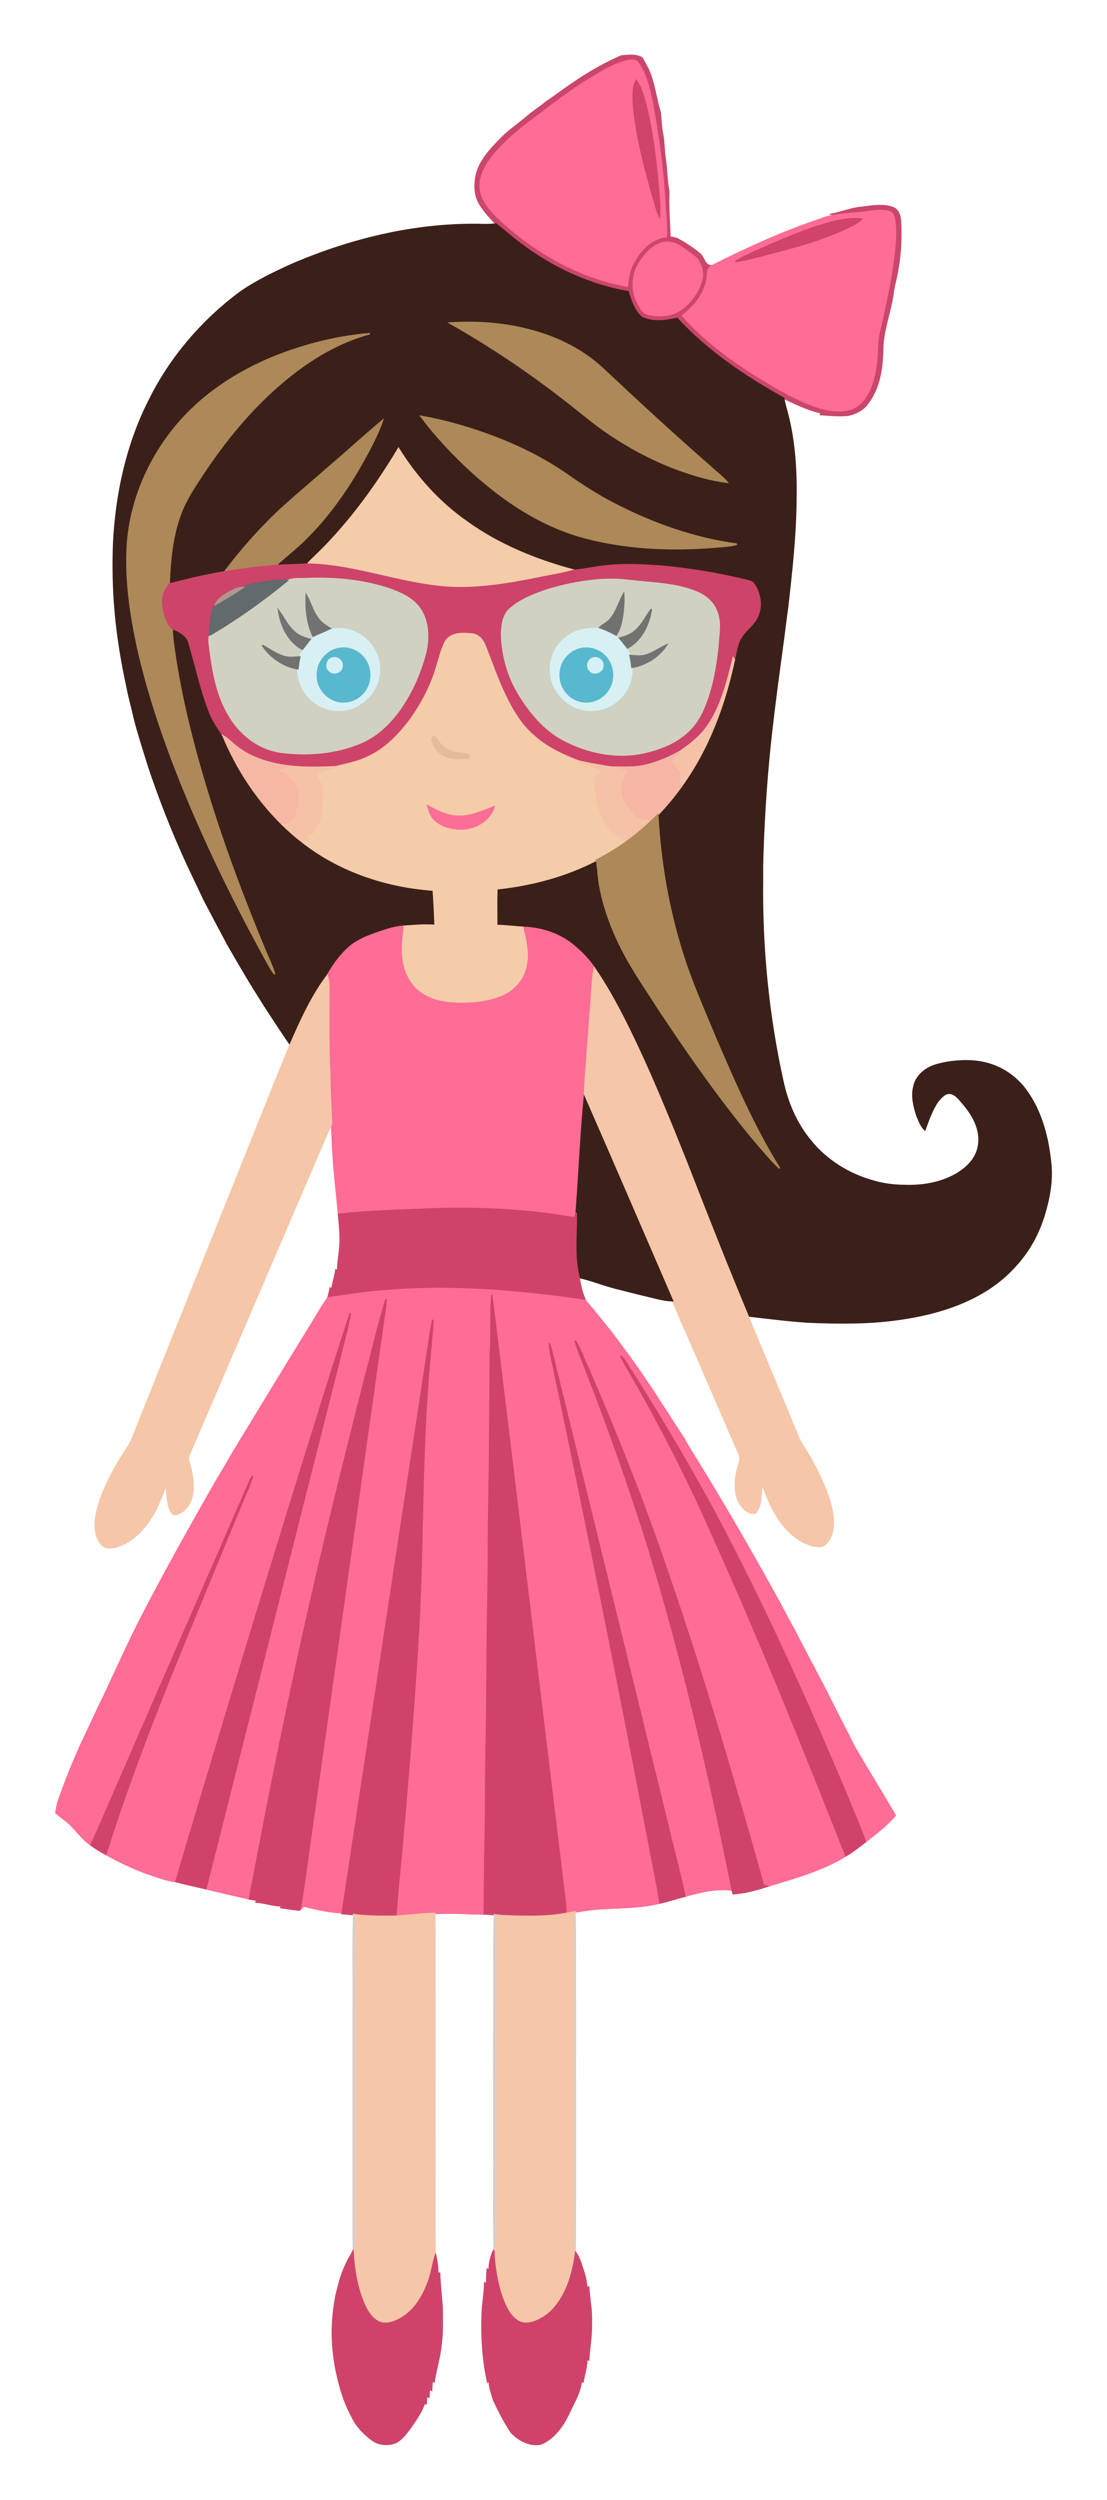 <?xml version="1.0" encoding="utf-8"?>

<!DOCTYPE svg PUBLIC "-//W3C//DTD SVG 1.1//EN" "http://www.w3.org/Graphics/SVG/1.1/DTD/svg11.dtd">
<svg version="1.1" id="Layer_1" xmlns="http://www.w3.org/2000/svg" xmlns:xlink="http://www.w3.org/1999/xlink" x="0px" y="0px"
	 viewBox="0 0 741.619 1674.148" enable-background="new 0 0 741.619 1674.148" xml:space="preserve">
<g>
	<path fill="#CB466C" stroke="#CB466C" d="M416.199,37.524c4.677-0.388,9.76-1.257,13.974,1.414
		c2.08,3.854,4.399,7.616,5.804,11.784c2.745,8.059,3.817,16.553,6.34,24.677c0.444,4.889,0.601,9.815,1.571,14.64
		c0.98,5.019,0.869,10.148,1.562,15.194c1.266,7.68,1.146,15.499,2.569,23.161c-0.37,10.13,0.407,20.259,0.795,30.38
		c1.581,0.287,3.161,0.592,4.741,1.007c5.231,2.939,10.37,6.146,14.991,9.991c3.244,2.449,3.3,8.494,8.309,8.263
		c-3.484,1.978-2.579,6.34-3.3,9.658c-1.793,9.788-8.651,17.69-16.267,23.67c13.993,15.869,31.119,28.688,48.929,39.973
		c10.86,6.618,21.766,13.272,33.494,18.244c8.623,3.549,18.023,6.608,27.45,5.074c5.961-0.896,10.841-5.166,13.66-10.333
		c5.619-9.899,6.599-21.572,6.987-32.718c0.111-6.655,2.237-13.004,3.586-19.455c3.133-14.631,6.146-29.308,7.791-44.188
		c0.665-6.673,1.081-13.438,0.203-20.102c-0.37-2.421-1.118-5.471-3.836-6.155c-4.15-1.165-8.531-0.619-12.736-0.12
		c-7.763,1.257-15.656,1.331-23.411,2.634c-0.536-0.185-1.599-0.564-2.135-0.749c6.562-1.248,12.801-3.891,19.483-4.538
		c7.033-0.841,14.446-2.357,21.322,0.065c3.808,1.349,5.009,5.767,5.213,9.39c0.481,10.527,0.12,21.1-1.756,31.479
		c-0.675,5.037-2.255,9.889-3.041,14.889c-1.442,13.087-6.941,25.453-7.144,38.716c-0.176,12.801-2.126,26.405-10.13,36.84
		c-3.179,4.399-8.309,6.867-13.531,7.847c-6.017,0.453-12.034-0.083-18.023-0.536c0.129-0.407,0.268-0.823,0.425-1.22
		c-8.817-1.904-16.978-5.943-25.102-9.723c-26.073-14.437-51.11-31.415-71.434-53.421c-7.81,1.811-16.553,2.948-23.947-0.85
		c-4.871-4.409-6.941-10.943-8.891-17.015c-30.167-5.259-58.282-19.788-81.407-39.668c-2.255-1.987-4.695-3.734-6.987-5.656
		c-3.873-4.27-7.93-8.457-10.906-13.429c-3.595-5.73-3.623-12.967-2.32-19.4c2.662-10.795,10.998-18.854,18.586-26.479
		c5.185-4.788,11.045-8.762,16.359-13.411c3.882-3.179,8.18-5.823,11.96-9.131c6.368-4.104,12.274-8.873,18.633-13.004
		C394.59,48.365,405.126,42.385,416.199,37.524 M418.546,41.082c-8.152,2.56-15.592,6.895-22.81,11.377
		c-12.93,7.69-24.76,17.024-36.738,26.073c-10.795,7.819-21.146,16.47-29.52,26.904c-5.148,6.701-9.52,15.333-7.181,23.975
		c2.754,8.817,9.945,15.194,16.608,21.156c23.069,20.259,50.999,35.703,81.453,41.008c0.314-5.093,1.109-10.25,3.54-14.797
		c4.501-8.808,12.098-17.154,22.44-18.383c0.388-6.072-0.277-12.135-0.656-18.189c-1.257-24.668-4.473-49.216-9.094-73.467
		c-1.941-8.392-3.928-17.145-8.91-24.326C425.681,39.289,421.522,40.343,418.546,41.082 M443.926,162.637
		c-7.144,1.728-12.034,7.856-15.73,13.79c-5.065,7.985-5.259,18.67-0.647,26.895c1.562,2.588,2.828,6.072,6.1,6.876
		c7.893,2.227,17.024,1.386,23.66-3.734c5.813-4.538,10.222-10.887,12.486-17.902c2.043-6.423-0.203-14.039-5.915-17.81
		C457.983,166.676,451.763,160.66,443.926,162.637z"/>
	<path fill="#FF6C96" stroke="#FF6C96" d="M418.546,41.082c2.976-0.739,7.135-1.793,9.131,1.331
		c4.982,7.181,6.969,15.934,8.91,24.326c4.621,24.252,7.837,48.8,9.094,73.467c0.379,6.054,1.044,12.117,0.656,18.189
		c-10.342,1.229-17.939,9.575-22.44,18.383c-2.431,4.547-3.226,9.704-3.54,14.797c-30.454-5.305-58.384-20.749-81.453-41.008
		c-6.664-5.961-13.854-12.339-16.608-21.156c-2.338-8.642,2.033-17.274,7.181-23.975c8.374-10.435,18.725-19.085,29.52-26.904
		c11.978-9.048,23.808-18.383,36.738-26.073C402.954,47.977,410.394,43.642,418.546,41.082 M426.208,53.938
		c-0.841,1.848-1.664,3.752-1.775,5.804c-0.721,8.032,0.425,16.072,1.608,24.002c2.671,16.451,6.95,32.589,11.553,48.596
		c1.331,4.215,2.227,8.595,4.196,12.588c0.536-7.801-0.527-15.583-1.118-23.346c-1.654-17.376-3.817-34.779-8.087-51.729
		C430.977,64.382,429.646,58.615,426.208,53.938z"/>
	<path fill="#D0436B" stroke="#D0436B" d="M426.208,53.938c3.438,4.677,4.769,10.444,6.377,15.915
		c4.27,16.95,6.433,34.354,8.087,51.729c0.592,7.764,1.654,15.546,1.118,23.346c-1.969-3.993-2.865-8.374-4.196-12.588
		c-4.603-16.008-8.882-32.145-11.553-48.596c-1.183-7.93-2.329-15.971-1.608-24.002C424.544,57.691,425.367,55.787,426.208,53.938z"
		/>
	<path fill="#FF6C96" stroke="#FF6C96" d="M582.82,141.583c4.205-0.499,8.586-1.044,12.736,0.12
		c2.717,0.684,3.466,3.734,3.836,6.155c0.878,6.664,0.462,13.429-0.203,20.102c-1.645,14.88-4.658,29.557-7.791,44.188
		c-1.349,6.451-3.475,12.801-3.586,19.455c-0.388,11.146-1.368,22.819-6.987,32.718c-2.819,5.166-7.699,9.436-13.66,10.333
		c-9.427,1.534-18.827-1.525-27.45-5.074c-11.728-4.972-22.634-11.627-33.494-18.244c-17.81-11.285-34.936-24.104-48.929-39.973
		c7.616-5.98,14.474-13.882,16.267-23.67c0.721-3.318-0.185-7.68,3.3-9.658c23.383-11.655,47.164-22.699,71.979-30.962
		c3.383-1.414,6.904-2.486,10.573-2.856C567.163,142.914,575.056,142.84,582.82,141.583 M550.314,150.761
		c-11.433,3.41-22.385,8.17-33.365,12.782c-8.18,3.725-16.609,7.006-24.363,11.59c6.414-0.776,12.625-2.662,18.891-4.168
		c18.891-4.972,38.032-9.732,55.731-18.207c3.457-1.673,7.181-3.115,9.815-6.035C567.93,145.733,558.928,148.099,550.314,150.761z"
		/>
	<path fill="#D0436B" stroke="#D0436B" d="M550.314,150.761c8.614-2.662,17.616-5.028,26.71-4.039
		c-2.634,2.921-6.359,4.362-9.815,6.035c-17.699,8.475-36.84,13.235-55.731,18.207c-6.266,1.507-12.477,3.392-18.891,4.168
		c7.754-4.584,16.183-7.865,24.363-11.59C527.929,158.931,538.882,154.171,550.314,150.761z"/>
	<path fill="#3B2019" stroke="#3B2019" d="M197.136,176.409c40.103-16.987,83.579-27.228,127.295-25.98
		c2.625,0.046,5.259-0.102,7.893-0.36c2.292,1.922,4.732,3.669,6.987,5.656c23.124,19.88,51.24,34.409,81.407,39.668
		c1.95,6.072,4.02,12.607,8.891,17.015c7.394,3.799,16.137,2.662,23.947,0.85c20.324,22.006,45.362,38.984,71.434,53.421
		c0.37,2.024,0.804,4.048,1.359,6.044c5.73,19.622,7.154,40.223,6.849,60.584c-0.074,24.455-2.819,48.79-5.536,73.052
		c-1.017,7.024-1.848,14.067-2.763,21.11c-1.636,12.302-3.364,24.594-4.926,36.905c-1.128,8.706-2.19,17.431-3.179,26.156
		c-2.985,26.387-4.834,52.903-5.73,79.447c-0.296,6.137-0.296,12.292-0.259,18.439c-0.629,45.731,3.817,91.573,13.762,136.241
		c3.115,14.122,8.956,27.856,18.254,39.049c10.601,13.364,25.786,22.736,42.154,27.283c6.867,2.024,14.021,2.948,21.174,2.958
		c11.969,0.416,24.317-1.664,34.761-7.745c4.603-2.791,8.947-6.303,11.738-10.971c2.884-4.769,3.836-10.564,2.967-16.035
		c-1.368-8.235-6.165-15.426-11.655-21.516c-2.458-3.133-6.202-6.978-10.536-4.954c-5.73,3.549-8.429,10.25-10.971,16.202
		c-0.98,2.569-1.941,5.148-2.874,7.745c-2.662-2.597-3.872-6.192-5.287-9.52c-2.033-6.294-3.734-13.087-1.987-19.649
		c1.081-5.167,4.843-9.353,9.298-11.96c3.854-2.246,8.29-3.124,12.616-4.002c8.605-1.396,17.533-1.71,26.054,0.397
		c10.804,2.616,20.509,9.205,27.043,18.198c10.324,14.104,14.797,31.59,16.535,48.753c1.322,12.043-1.017,24.122-4.557,35.592
		c-2.301,7.181-5.333,14.169-9.362,20.555c-4.593,7.44-10.416,14.058-16.877,19.927c-18.549,16.35-42.94,24.261-66.989,28.032
		c-21.461,3.484-43.282,3.336-64.927,2.385c-13.42-0.832-26.729-2.634-40.075-4.122c-13.965-33.476-27.293-67.21-40.426-101.01
		c-13.013-32.626-26.202-65.233-41.979-96.638c-6.165-12.172-12.782-24.141-20.527-35.389c-3.642-5.61-8.457-10.342-13.522-14.658
		c-9.233-7.902-21.387-11.941-33.42-12.459c-6.146-0.416-12.265-1.155-18.429-1.294c-0.055-8.198-0.176-16.387,0.092-24.575
		c23.143-2.394,46.055-8.494,66.767-19.224c1.192,6.202,1.091,12.588,2.505,18.771c3.373,17.422,10.361,33.956,19.122,49.326
		c6.229,10.841,13.328,21.156,20.047,31.692c19.843,29.973,40.491,59.493,63.44,87.202c5.693,6.599,11.211,13.392,17.533,19.427
		c-17.348-27.792-30.296-58.005-43.245-88.015c-7.81-18.919-16.239-37.635-22.209-57.238c-9.27-29.64-14.464-60.473-16.165-91.453
		c5.666-6.017,11.063-12.311,15.814-19.076c18.161-25.102,29.15-54.715,35.5-84.863c1.248-5.037,1.645-10.462,4.547-14.908
		c3.17-5.351,9.021-8.743,11.211-14.723c3.031-6.876,1.349-14.945-2.662-21.036c-1.091-1.673-3.244-1.922-4.972-2.477
		c-18.707-4.501-37.718-7.708-56.868-9.455c-12.154-0.86-24.391-1.571-36.535-0.25c-7.394,0.564-14.612,2.486-22.006,2.976
		c-25.5-6.775-50.38-16.895-71.896-32.357c-18.531-12.949-33.938-30.019-45.805-49.197c-15.065,25.222-32.515,49.206-53.476,69.881
		c-2.56,2.514-5.222,4.926-7.634,7.569c-7.052,0.527-14.132,0.416-21.174,0.961c7.08-6.599,14.889-12.412,21.59-19.437
		c13.54-13.642,24.77-29.4,34.446-45.962c5.767-10.259,11.608-20.61,15.518-31.747c-12.089,10.111-23.697,20.786-35.703,31.008
		c-11.47,10.074-23.217,19.843-34.446,30.185c-12.939,12.385-24.843,25.869-35.611,40.186c-12.551,2.006-24.88,5.074-37.191,8.179
		c0.619-15.139,1.885-30.472,6.932-44.872c3.549-10.897,10.148-20.361,16.359-29.853c16.636-24.936,36.285-48.18,60.103-66.545
		c15.259-11.756,32.376-21.488,51.092-26.433c-19.317,1.553-38.365,6.063-56.591,12.607c-28.217,10.194-54.696,26.673-73.874,50.01
		c-19.52,23.845-31.757,54.105-32.21,85.085c-0.536,20.453,2.477,40.814,6.719,60.778c7.209,32.792,18.217,64.632,30.805,95.714
		c16.664,40.814,36.184,80.418,57.589,118.949c1.118,2.006,2.394,3.937,3.771,5.795c-1.553-5.564-4.27-10.684-6.423-16.017
		c-14.714-35.297-28.106-71.166-39.206-107.775c-9.862-32.579-18.161-65.741-22.477-99.549c-0.333-2.736-0.481-5.499-0.527-8.244
		c4.584,1.922,9.76,4.372,11.257,9.584c4.603,15.407,7.865,31.267,13.716,46.286c2.2,5.776,5.804,10.851,9.076,16.045
		c9.215,22.163,22.653,42.709,39.816,59.53c4.372,4.279,8.965,8.337,13.854,12.015c24.89,19.307,55.944,29.603,87.183,31.794
		c0.61,7.884,0.952,15.777,1.229,23.679c-7.2-0.564-14.372,0.139-21.544,0.638c-5.739,0.323-11.174,2.357-16.59,4.085
		c-6.303,2.255-12.745,4.612-18.06,8.789c-6.71,5.49-11.83,12.625-16.072,20.111c-10.546,14.048-17.764,30.176-24.751,46.184
		c-9.741-14.27-19.169-28.753-28.124-43.531c-4.584-7.745-9.159-15.49-13.632-23.291c-5.324-10.037-10.684-20.037-15.934-30.112
		c-5.102-10.943-10.509-21.747-15.333-32.82c-8.216-18.512-15.444-37.441-21.886-56.637c-3.309-10.712-6.793-21.368-9.575-32.228
		c-0.462-1.904-0.878-3.808-1.312-5.703c-1.58-5.989-2.976-12.024-4.15-18.106c-5.083-23.744-8.235-47.986-8.577-72.275
		c-0.148-6.673-0.019-13.346,0.166-20.01c1.516-33.199,8.605-66.517,23.651-96.305c14.104-28.781,35.509-53.809,61.212-72.876
		C172.237,187.897,184.659,181.972,197.136,176.409 M301.335,216.326c26.997,15.268,52.82,32.598,77.294,51.665
		c8.752,6.627,16.987,13.947,26.017,20.213c14.954,10.499,31.128,19.289,48.236,25.74c11.1,4.122,22.533,7.56,34.308,9.039
		c-3.078-3.706-7.061-6.47-10.536-9.76c-24.825-21.646-49.04-43.975-73.042-66.536c-13.18-12.2-29.686-20.453-46.933-25.158
		C338.72,216.483,319.893,215.162,301.335,216.326 M282.064,278.841c10.25,13.817,22.209,26.313,34.899,37.903
		c21.045,18.873,45.269,35.084,72.728,42.764c31.304,8.725,64.318,9.39,96.49,6.276c2.514-0.185,5.019-0.61,7.44-1.34
		c-28.67-3.836-56.323-13.743-81.97-26.951c-11.35-5.823-22.089-12.764-32.515-20.102c-14.908-10.268-31.239-18.374-48.134-24.806
		C315.143,286.577,298.774,281.762,282.064,278.841z"/>
	<path fill="#FF6C96" stroke="#FF6C96" d="M443.926,162.637c7.837-1.978,14.058,4.039,19.954,8.115
		c5.712,3.771,7.958,11.387,5.915,17.81c-2.264,7.015-6.673,13.364-12.486,17.902c-6.636,5.12-15.768,5.961-23.66,3.734
		c-3.272-0.804-4.538-4.288-6.1-6.876c-4.612-8.226-4.418-18.91,0.647-26.895C431.892,170.493,436.781,164.366,443.926,162.637z"/>
	<path fill="#AD8959" stroke="#AD8959" d="M301.335,216.326c18.559-1.165,37.385,0.157,55.343,5.203
		c17.246,4.704,33.753,12.958,46.933,25.158c24.002,22.561,48.217,44.89,73.042,66.536c3.475,3.29,7.459,6.054,10.536,9.76
		c-11.775-1.479-23.208-4.917-34.308-9.039c-17.108-6.451-33.282-15.241-48.236-25.74c-9.03-6.266-17.265-13.586-26.017-20.213
		C354.155,248.924,328.331,231.595,301.335,216.326z"/>
	<path fill="#AD8959" stroke="#AD8959" d="M191.184,236.086c18.226-6.544,37.274-11.054,56.591-12.607
		c-18.716,4.945-35.833,14.677-51.092,26.433c-23.818,18.365-43.467,41.609-60.103,66.545c-6.211,9.492-12.81,18.956-16.359,29.853
		c-5.046,14.4-6.313,29.733-6.932,44.872c-1.349,2.375-3.022,4.64-3.697,7.329c-1.248,4.538-0.166,9.27,0.98,13.706
		c0.823,3.216,2.421,6.248,4.778,8.614c0.046,2.745,0.194,5.508,0.527,8.244c4.316,33.809,12.616,66.97,22.477,99.549
		c11.1,36.609,24.492,72.479,39.206,107.775c2.153,5.333,4.871,10.453,6.423,16.017c-1.377-1.858-2.653-3.789-3.771-5.795
		c-21.405-38.531-40.925-78.135-57.589-118.949c-12.588-31.082-23.596-62.922-30.805-95.714
		c-4.242-19.963-7.255-40.324-6.719-60.778c0.453-30.98,12.69-61.24,32.21-85.085C136.488,262.76,162.967,246.281,191.184,236.086z"
		/>
	<path fill="#AD8959" stroke="#AD8959" d="M282.064,278.841c16.71,2.921,33.078,7.736,48.938,13.743
		c16.895,6.433,33.226,14.538,48.134,24.806c10.425,7.338,21.165,14.279,32.515,20.102c25.648,13.207,53.301,23.115,81.97,26.951
		c-2.421,0.73-4.926,1.155-7.44,1.34c-32.173,3.115-65.186,2.449-96.49-6.276c-27.459-7.68-51.683-23.891-72.728-42.764
		C304.274,305.154,292.314,292.659,282.064,278.841z"/>
	<path fill="#AD8959" stroke="#AD8959" d="M220.538,312.632c12.006-10.222,23.614-20.897,35.703-31.008
		c-3.91,11.137-9.751,21.488-15.518,31.747c-9.677,16.562-20.906,32.32-34.446,45.962c-6.701,7.024-14.51,12.838-21.59,19.437
		c-11.47,0.887-22.856,2.431-34.206,4.233c10.767-14.316,22.672-27.801,35.611-40.186
		C197.321,332.475,209.068,322.706,220.538,312.632z"/>
	<path fill="#F4CCA9" stroke="#F4CCA9" d="M213.495,370.239c20.962-20.675,38.411-44.659,53.476-69.881
		c11.867,19.178,27.274,36.249,45.805,49.197c21.516,15.462,46.397,25.583,71.896,32.357c-6.83,2.117-13.919,3.133-20.897,4.593
		c-18.439,3.752-37.099,7.163-55.981,7.126c-34.677-0.259-67.284-15.167-101.934-15.823
		C208.273,375.165,210.935,372.753,213.495,370.239z"/>
	<path fill="#CE436A" stroke="#CE436A" d="M184.687,378.77c7.043-0.545,14.122-0.434,21.174-0.961
		c34.65,0.656,67.257,15.564,101.934,15.823c18.882,0.037,37.542-3.373,55.981-7.126c6.978-1.46,14.067-2.477,20.897-4.593
		c7.394-0.49,14.612-2.412,22.006-2.976c12.144-1.322,24.381-0.61,36.535,0.25c19.15,1.747,38.162,4.954,56.868,9.455
		c1.728,0.555,3.882,0.804,4.972,2.477c4.011,6.091,5.693,14.159,2.662,21.036c-2.19,5.98-8.041,9.372-11.211,14.723
		c-2.902,4.446-3.299,9.871-4.547,14.908c-0.185-0.277-0.555-0.832-0.739-1.109c-3.845,15.407-7.625,31.35-16.581,44.724
		c-4.991,7.532-12.172,13.189-19.575,18.189c-8.577,4.418-17.551,8.448-27.191,9.751c-6.202,0.786-12.459,0.36-18.679,0.397
		c-7.311-1.155-14.612-2.431-21.821-4.104c-10.758-4.177-21.451-9.141-30.038-17.034c-7.985-6.839-13.531-15.962-18.133-25.296
		c-5.564-11.229-9.649-23.106-14.196-34.76c-1.451-3.873-4.51-7.588-8.91-7.93c-5.823-0.536-13.263-1.035-17.135,4.288
		c-3.087,4.926-4.15,10.777-5.971,16.239c-3.817,13.808-10.555,26.72-19.122,38.171c-7.588,9.963-16.83,19.178-28.513,24.169
		c-6.497,3.068-13.623,4.288-20.537,6.063c-9.852,0.333-19.751,0.749-29.576-0.351c-13.235-1.386-26.609-5.093-37.182-13.475
		c-2.856-2.366-5.435-5.083-8.66-6.969c-3.272-5.194-6.876-10.268-9.076-16.045c-5.85-15.019-9.113-30.879-13.716-46.286
		c-1.497-5.213-6.673-7.662-11.257-9.584c-2.357-2.366-3.956-5.398-4.778-8.614c-1.146-4.436-2.227-9.168-0.98-13.706
		c0.675-2.69,2.348-4.954,3.697-7.329c12.311-3.105,24.64-6.174,37.191-8.179C161.831,381.201,173.217,379.657,184.687,378.77
		 M192.487,388.853c-6.017-0.887-12.052,0.388-17.976,1.34c-3.946,0.721-8.105,1.137-11.599,3.253
		c-4.002-0.009-7.523,2.061-10.869,3.983c-3.05,1.83-6.22,3.928-7.625,7.357c-2.218,2.763-2.708,6.46-3.189,9.862
		c-0.379,3.521-1.303,7.024-0.841,10.582l0.998-0.351c-2.043,1.423-1.118,4.251-1.165,6.359c1.941,15.61,4.215,31.683,11.95,45.648
		c7.329,13.919,20.925,25.232,36.923,26.951c17.44,2.144,35.685,0.628,52.016-6.165c10.777-4.335,19.455-12.588,26.239-21.83
		c8.577-12.043,14.575-25.814,18.133-40.13c1.775-9.363,1.479-19.843-4.085-27.949c-4.815-7.089-13.032-10.684-20.832-13.448
		c-17.209-5.656-35.472-7.468-53.513-6.867C202.238,387.8,197.007,386.968,192.487,388.853 M400.625,388.345
		c-11.95,1.1-23.808,3.42-35.223,7.144c-8.448,2.902-16.997,6.349-23.771,12.329c-4.76,4.196-5.407,11.045-5.573,16.987
		c0.305,15.065,4.861,30.075,13.18,42.663c7.292,11.442,16.609,22.108,28.855,28.365c16.877,8.789,36.942,12.477,55.574,7.699
		c10.666-2.662,21.313-7.264,28.938-15.416c6.433-6.728,9.88-15.629,12.588-24.372c3.068-10.351,4.769-21.054,5.832-31.775
		c0.333-7.237,2.024-14.769-0.628-21.775c-2.052-6.276-7.292-11.017-13.281-13.503c-14.418-6.146-30.343-6.054-45.639-7.939
		C414.563,387.864,407.566,387.883,400.625,388.345z"/>
	<path fill="#D0D1C1" stroke="#D0D1C1" d="M192.487,388.853c4.52-1.885,9.751-1.054,14.566-1.405
		c18.041-0.601,36.304,1.211,53.513,6.867c7.801,2.763,16.017,6.359,20.832,13.448c5.564,8.106,5.86,18.586,4.085,27.949
		c-3.558,14.316-9.557,28.088-18.133,40.13c-6.784,9.242-15.462,17.496-26.239,21.83c-16.331,6.793-34.576,8.309-52.016,6.165
		c-15.999-1.719-29.594-13.032-36.923-26.951c-7.736-13.965-10.009-30.038-11.95-45.648c0.046-2.107-0.878-4.935,1.165-6.359
		C159.307,414.233,176.369,402.07,192.487,388.853 M205.186,398.548c-0.462,9.649,0.555,19.668,5.028,28.383
		c-0.351,0.388-1.035,1.146-1.386,1.525c-4.473-1.109-9.141-2.532-12.366-6.026c-4.215-3.845-6.451-9.187-9.862-13.651
		c1.553,10.601,6.765,21.655,16.886,26.479c-1.294,1.617-2.311,3.484-2.819,5.499l0.166-0.813c-3.503,0.24-7.126,0.804-10.536-0.268
		c-5.305-1.562-9.769-4.917-14.557-7.523c5.416,8.17,14.113,14.113,23.827,15.758c-0.185,10.453,6.192,20.536,15.536,25.139
		c7.533,3.484,16.738,3.604,24.113-0.379c4.205-2.366,8.032-5.573,10.666-9.658c5.111-7.653,5.767-18.032,1.654-26.267
		c-4.972-11.063-18.17-17.986-30.038-14.945l0.684-0.37c-3.706-2.227-7.616-4.538-9.862-8.383
		C209.179,408.595,207.913,403.207,205.186,398.548z"/>
	<path fill="#D0D1C1" stroke="#D0D1C1" d="M400.625,388.345c6.941-0.462,13.938-0.481,20.851,0.407
		c15.296,1.885,31.221,1.793,45.639,7.939c5.989,2.486,11.229,7.228,13.281,13.503c2.653,7.006,0.961,14.538,0.628,21.775
		c-1.063,10.721-2.763,21.424-5.832,31.775c-2.708,8.743-6.155,17.644-12.588,24.372c-7.625,8.152-18.272,12.754-28.938,15.416
		c-18.633,4.778-38.698,1.091-55.574-7.699c-12.246-6.257-21.562-16.923-28.855-28.365c-8.318-12.588-12.875-27.598-13.18-42.663
		c0.166-5.943,0.813-12.791,5.573-16.987c6.775-5.98,15.324-9.427,23.771-12.329C376.817,391.765,388.675,389.445,400.625,388.345
		 M409.128,414.242c-2.154,2.948-5.823,4.122-8.198,6.83c-8.9-0.767-18.411,1.784-24.585,8.512
		c-6.359,6.174-8.808,15.684-7.033,24.27c1.202,7.006,5.85,13.022,11.507,17.126c10.342,7.283,25.842,5.943,34.502-3.373
		c5.61-5.25,8.3-13.059,8.059-20.647c9.335-1.654,18.023-7.043,23.208-15.037c-4.732,2.089-8.9,5.379-13.919,6.83
		c-3.429,1.072-7.061,0.499-10.564,0.268l0.166,0.823c-0.573-1.996-1.599-3.836-2.828-5.481
		c10.176-4.778,15.352-15.86,16.932-26.461c-3.484,4.658-5.906,10.139-10.314,14.067c-3.235,3.263-7.754,4.566-12.061,5.703
		c-0.545-0.638-1.155-1.174-1.839-1.617c2.68-3.253,3.697-7.468,4.556-11.497c0.943-5.573,1.451-11.257,1.1-16.904
		C414.72,403.077,413.195,409.371,409.128,414.242z"/>
	<path fill="#626A6B" stroke="#626A6B" d="M174.511,390.193c5.924-0.952,11.96-2.227,17.976-1.34
		c-16.119,13.217-33.18,25.38-51.101,36.027l-0.998,0.351c-0.462-3.558,0.462-7.061,0.841-10.582
		c0.481-3.401,0.97-7.098,3.189-9.862c6.266-3.614,12.542-7.218,18.494-11.34C166.406,391.33,170.565,390.914,174.511,390.193z"/>
	<path fill="#B19590" stroke="#B19590" d="M152.043,397.43c3.346-1.922,6.867-3.993,10.869-3.983
		c-5.952,4.122-12.228,7.727-18.494,11.34C145.823,401.358,148.993,399.26,152.043,397.43z"/>
	<path fill="#717270" stroke="#717270" d="M409.128,414.242c4.067-4.871,5.592-11.165,8.688-16.59
		c0.351,5.647-0.157,11.331-1.1,16.904c-0.86,4.03-1.876,8.244-4.556,11.497c-3.586-1.996-7.348-3.669-11.229-4.982
		C403.305,418.364,406.975,417.19,409.128,414.242z"/>
	<path fill="#717271" stroke="#717271" d="M205.186,398.548c2.727,4.658,3.993,10.046,7.135,14.501
		c2.246,3.845,6.155,6.155,9.862,8.383l-0.684,0.37c-3.632,1.996-7.569,3.327-11.285,5.129
		C205.741,418.216,204.724,408.197,205.186,398.548z"/>
	<path fill="#70736F" stroke="#70736F" d="M426.06,421.969c4.409-3.928,6.83-9.409,10.314-14.067
		c-1.58,10.601-6.756,21.683-16.932,26.461c-1.765-2.274-3.558-4.529-5.444-6.691C418.306,426.534,422.825,425.231,426.06,421.969z"
		/>
	<path fill="#717271" stroke="#717271" d="M186.6,408.78c3.41,4.464,5.647,9.806,9.862,13.651c3.226,3.494,7.893,4.917,12.366,6.026
		c-1.756,2.292-3.54,4.556-5.342,6.802C193.365,430.435,188.153,419.381,186.6,408.78z"/>
	<path fill="#D7F0F4" stroke="#D7F0F4" d="M221.499,421.802c11.867-3.041,25.065,3.882,30.038,14.945
		c4.113,8.235,3.457,18.614-1.654,26.267c-2.634,4.085-6.46,7.292-10.666,9.658c-7.375,3.983-16.581,3.863-24.113,0.379
		c-9.344-4.603-15.721-14.686-15.536-25.139c0.24-2.403,0.601-4.797,1.1-7.154c0.508-2.015,1.525-3.882,2.819-5.499
		c1.802-2.246,3.586-4.51,5.342-6.802c0.351-0.379,1.035-1.137,1.386-1.525C213.93,425.129,217.867,423.799,221.499,421.802
		 M226.73,434.409c-8.318,1.562-14.501,9.732-14.095,18.124c-0.111,9.594,8.789,18.291,18.457,17.487
		c7.274-0.296,13.891-5.749,15.86-12.717c1.654-5.804,0.434-12.477-3.577-17.061C239.429,435.481,232.793,433.096,226.73,434.409z"
		/>
	<path fill="#D7F0F4" stroke="#D7F0F4" d="M376.346,429.584c6.174-6.728,15.684-9.279,24.585-8.512
		c3.882,1.312,7.643,2.985,11.229,4.982c0.684,0.444,1.294,0.98,1.839,1.617c1.885,2.163,3.678,4.418,5.444,6.691
		c1.229,1.645,2.255,3.484,2.828,5.481c0.499,2.348,0.85,4.732,1.109,7.117c0.24,7.588-2.449,15.398-8.059,20.647
		c-8.66,9.316-24.159,10.656-34.502,3.373c-5.656-4.104-10.305-10.12-11.507-17.126
		C367.538,445.269,369.987,435.758,376.346,429.584 M389.396,434.4c-6.266,1.312-11.655,6.248-13.364,12.44
		c-1.922,6.442-0.065,13.901,4.926,18.475c4.316,4.168,10.906,5.767,16.664,4.048c6.959-1.996,12.311-8.651,12.69-15.888
		c0.305-4.316-0.896-8.725-3.447-12.218C403.019,435.851,395.884,433.032,389.396,434.4z"/>
	<path fill="#F4CCA9" stroke="#F4CCA9" d="M298.959,428.9c3.873-5.324,11.313-4.825,17.135-4.288c4.399,0.342,7.459,4.057,8.91,7.93
		c4.547,11.655,8.632,23.531,14.196,34.76c4.603,9.335,10.148,18.457,18.133,25.296c8.586,7.893,19.28,12.856,30.038,17.034
		c5.462,2.856,11.664,4.03,16.84,7.477c-2.052,1.007-5.86,0.832-5.832,3.891c-0.157,4.547,0.739,9.048,1.174,13.559
		c0.425,4.39,2.458,8.355,4.113,12.376c1.664,4.104,4.168,8.022,7.838,10.619c2.828,1.987,5.721,3.891,8.521,5.934
		c-6.423,4.76-13.318,8.845-20.407,12.523c-20.712,10.73-43.624,16.83-66.767,19.224c-0.268,8.189-0.148,16.377-0.092,24.575
		c6.165,0.139,12.283,0.878,18.429,1.294c1.682,7.736,3.817,15.62,2.597,23.605c-1.081,9.621-7.588,18.3-16.433,22.191
		c-10.666,4.741-22.625,5.582-34.15,4.945c-8.124-0.49-16.433-2.745-22.875-7.911c-6.562-5.37-10.379-13.586-11.285-21.932
		c-0.961-7.2,0.148-14.437,0.896-21.599c7.172-0.499,14.344-1.201,21.544-0.638c-0.277-7.902-0.619-15.795-1.229-23.679
		c-31.239-2.19-62.293-12.486-87.183-31.794c0.111-0.49,0.323-1.479,0.434-1.969c0.776,0.12,1.562,0.259,2.357,0.397
		c0.018-1.442-0.028-2.874,0.222-4.288c0.933-0.887,2.458-0.471,3.651-0.638c2.394-4.64,5.435-9.279,5.582-14.658
		c0.157-4.251,0.693-8.475,0.721-12.717c-0.009-4.279-2.338-8.022-4.372-11.618c3.484-3.743,9.085-2.588,13.152-5.259
		c6.913-1.775,14.039-2.995,20.537-6.063c11.682-4.991,20.925-14.206,28.513-24.169c8.568-11.451,15.305-24.363,19.122-38.171
		C294.81,439.677,295.872,433.826,298.959,428.9 M290.318,493.356c-0.804,0.841-1.174,2.043-0.628,3.152
		c1.433,3.956,4.039,7.754,7.948,9.603c5.083,2.616,11.008,1.941,16.516,1.636c-0.037-0.592-0.092-1.784-0.129-2.375
		c-2.653-0.573-5.333-0.924-8.013-1.211c-4.843-0.536-9.279-3.355-12.098-7.274C292.776,495.667,291.963,493.911,290.318,493.356
		 M286.538,539.624c0.934,3.725,2.348,7.542,5.388,10.074c5.832,4.852,13.9,6.174,21.257,5.111
		c7.884-1.285,15.315-6.719,17.847-14.455c-7.265,2.569-14.39,6.192-22.274,6.331C300.734,547.101,293.331,543.459,286.538,539.624z
		"/>
	<path fill="#717270" stroke="#717270" d="M175.74,432.154c4.788,2.606,9.252,5.961,14.557,7.523
		c3.41,1.072,7.033,0.508,10.536,0.268l-0.166,0.813c-0.499,2.357-0.86,4.751-1.1,7.154
		C189.853,446.267,181.156,440.324,175.74,432.154z"/>
	<path fill="#717271" stroke="#717271" d="M432.668,438.753c5.019-1.451,9.187-4.741,13.919-6.83
		c-5.185,7.995-13.873,13.383-23.208,15.037c-0.259-2.385-0.61-4.769-1.109-7.117l-0.166-0.823
		C425.607,439.252,429.239,439.825,432.668,438.753z"/>
	<path fill="#58B8CE" stroke="#58B8CE" d="M226.73,434.409c6.063-1.312,12.699,1.072,16.645,5.832
		c4.011,4.584,5.231,11.257,3.577,17.061c-1.969,6.969-8.586,12.422-15.86,12.717c-9.668,0.804-18.568-7.893-18.457-17.487
		C212.229,444.141,218.412,435.971,226.73,434.409 M222.192,440.869c-3.494,1.322-4.224,6.562-1.146,8.725
		c2.911,2.431,8.087,0.314,8.124-3.595C229.679,442.339,225.51,439.483,222.192,440.869z"/>
	<path fill="#58B8CE" stroke="#58B8CE" d="M389.396,434.4c6.488-1.368,13.623,1.451,17.468,6.858
		c2.551,3.494,3.752,7.902,3.447,12.218c-0.379,7.237-5.73,13.891-12.69,15.888c-5.758,1.719-12.348,0.12-16.664-4.048
		c-4.991-4.575-6.849-12.034-4.926-18.475C377.741,440.647,383.129,435.712,389.396,434.4 M396.891,440.906
		c-3.226,1.238-4.233,5.897-1.636,8.253c2.717,3.078,8.558,0.989,8.586-3.161C404.387,442.348,400.182,439.427,396.891,440.906z"/>
	<path fill="#D5F1F5" stroke="#D5F1F5" d="M222.192,440.869c3.318-1.386,7.486,1.47,6.978,5.13
		c-0.037,3.909-5.213,6.026-8.124,3.595C217.969,447.431,218.699,442.191,222.192,440.869z"/>
	<path fill="#D6F1F5" stroke="#D6F1F5" d="M396.891,440.906c3.29-1.479,7.496,1.442,6.95,5.093c-0.028,4.15-5.869,6.239-8.586,3.161
		C392.658,446.803,393.666,442.145,396.891,440.906z"/>
	<path fill="#F5C2A7" stroke="#F5C2A7" d="M491.219,440.675c0.185,0.277,0.555,0.832,0.739,1.109
		c-6.349,30.149-17.339,59.761-35.5,84.863c-1.035-2.985-2.468-6.294-0.684-9.298c-2.523-2.255-4.732-4.825-6.553-7.662
		c1.95-2.024,3.78-4.178,5.841-6.1c7.403-5,14.584-10.656,19.575-18.189C483.594,472.025,487.374,456.082,491.219,440.675z"/>
	<path fill="#F6B8A5" stroke="#F6B8A5" d="M149.4,492.747c3.226,1.885,5.804,4.603,8.66,6.969
		c10.573,8.383,23.947,12.089,37.182,13.475c-2.338,0.859-4.593,1.922-6.867,2.93c8.521,2.819,13.743,12.643,11.987,21.322
		c-0.887,4.242-1.738,8.697-4.141,12.385c-1.46,2.458-4.547,2.237-7.006,2.449C172.053,535.455,158.614,514.91,149.4,492.747z"/>
	<path fill="#E4BC99" stroke="#E4BC99" d="M290.318,493.356c1.645,0.555,2.458,2.311,3.595,3.531
		c2.819,3.919,7.255,6.738,12.098,7.274c2.68,0.286,5.361,0.638,8.013,1.211c0.037,0.592,0.092,1.784,0.129,2.375
		c-5.508,0.305-11.433,0.98-16.516-1.636c-3.91-1.848-6.516-5.647-7.948-9.603C289.144,495.399,289.514,494.198,290.318,493.356z"/>
	<path fill="#F7B5A5" stroke="#F7B5A5" d="M427.872,513.338c9.64-1.303,18.614-5.333,27.191-9.751
		c-2.061,1.922-3.891,4.076-5.841,6.1c1.821,2.837,4.03,5.407,6.553,7.662c-1.784,3.004-0.351,6.312,0.684,9.298
		c-4.751,6.765-10.148,13.059-15.814,19.076c-2.227,2.32-4.621,4.473-6.987,6.654c0.166-1.072,0.351-2.116,0.545-3.17
		c-2.44-0.092-5.305,0.453-7.246-1.396c-5.712-4.963-11.303-11.46-11.128-19.492c-0.388-4.538,1.811-8.605,4.446-12.098
		c-3.651-1.044-7.375-1.71-11.082-2.486C415.413,513.699,421.67,514.124,427.872,513.338z"/>
	<path fill="#F5C2A7" stroke="#F5C2A7" d="M387.372,509.632c7.209,1.673,14.51,2.948,21.821,4.104
		c3.706,0.776,7.431,1.442,11.082,2.486c-2.634,3.494-4.834,7.56-4.446,12.098c-0.176,8.032,5.416,14.529,11.128,19.492
		c1.941,1.849,4.806,1.303,7.246,1.396c-0.194,1.054-0.379,2.098-0.545,3.17c-4.279,4.011-8.891,7.662-13.632,11.109
		c-2.8-2.043-5.693-3.946-8.521-5.934c-3.669-2.597-6.174-6.516-7.838-10.619c-1.654-4.021-3.688-7.985-4.113-12.376
		c-0.434-4.51-1.331-9.011-1.174-13.559c-0.028-3.059,3.78-2.884,5.832-3.891C399.035,513.662,392.834,512.488,387.372,509.632z"/>
	<path fill="#F5C2A7" stroke="#F5C2A7" d="M188.375,516.12c2.274-1.007,4.529-2.07,6.867-2.93c9.825,1.1,19.723,0.684,29.576,0.351
		c-4.067,2.671-9.667,1.516-13.152,5.259c2.033,3.595,4.362,7.338,4.372,11.618c-0.028,4.242-0.564,8.466-0.721,12.717
		c-0.148,5.379-3.189,10.019-5.582,14.658c-1.192,0.166-2.717-0.25-3.651,0.638c-0.25,1.414-0.203,2.847-0.222,4.288
		c-0.795-0.139-1.58-0.277-2.357-0.397c-0.111,0.49-0.323,1.479-0.434,1.969c-4.889-3.678-9.483-7.736-13.854-12.015
		c2.458-0.213,5.545,0.009,7.006-2.449c2.403-3.688,3.253-8.143,4.141-12.385C202.118,528.764,196.896,518.939,188.375,516.12z"/>
	<path fill="#FC6E95" stroke="#FC6E95" d="M286.538,539.624c6.793,3.836,14.196,7.477,22.219,7.061
		c7.884-0.139,15.01-3.762,22.274-6.331c-2.532,7.736-9.963,13.17-17.847,14.455c-7.357,1.063-15.425-0.259-21.257-5.111
		C288.885,547.165,287.471,543.348,286.538,539.624z"/>
	<path fill="#AD8959" stroke="#AD8959" d="M433.657,552.378c2.366-2.181,4.76-4.335,6.987-6.654
		c1.701,30.98,6.895,61.813,16.165,91.453c5.971,19.603,14.4,38.319,22.209,57.238c12.949,30.01,25.897,60.223,43.245,88.015
		c-6.322-6.035-11.84-12.828-17.533-19.427c-22.949-27.709-43.596-57.229-63.44-87.202c-6.719-10.536-13.817-20.851-20.047-31.692
		c-8.762-15.37-15.749-31.905-19.122-49.326c-1.414-6.183-1.312-12.57-2.505-18.771c7.089-3.678,13.984-7.764,20.407-12.523
		C424.766,560.04,429.378,556.389,433.657,552.378z"/>
	<path fill="#FF6C96" stroke="#FF6C96" d="M253.348,624.487c5.416-1.728,10.851-3.762,16.59-4.085
		c-0.749,7.163-1.858,14.4-0.896,21.599c0.906,8.346,4.723,16.562,11.285,21.932c6.442,5.166,14.751,7.422,22.875,7.911
		c11.525,0.638,23.485-0.203,34.15-4.945c8.845-3.891,15.352-12.57,16.433-22.191c1.22-7.985-0.915-15.869-2.597-23.605
		c12.034,0.518,24.187,4.556,33.42,12.459c5.065,4.316,9.88,9.048,13.522,14.658c-1.765,10.157-1.691,20.518-2.791,30.759
		c-1.155,18.651-3.041,37.256-3.854,55.925c-2.412,25.694-3.521,51.489-5.435,77.22c-0.36,1.1-0.693,2.2-0.998,3.327
		c-7.653-0.749-15.185-2.394-22.838-3.133c-24.474-2.828-49.151-3.568-73.763-2.68c-20.555,0.933-41.175,1.34-61.628,3.623
		c-0.841-9.168-1.913-18.318-2.662-27.496c-1.275-11.008-1.303-22.098-2.089-33.143c-0.481-11.618-1.091-23.226-1.22-34.853
		c-0.887-15.999-0.453-32.025-0.601-48.042c-0.166-5.453,0.73-11.054-1.035-16.34c4.242-7.486,9.363-14.621,16.072-20.111
		C240.603,629.099,247.045,626.742,253.348,624.487z"/>
	<path fill="#F5C6A8" stroke="#F5C6A8" d="M395.339,678.98c1.1-10.241,1.026-20.601,2.791-30.759
		c7.745,11.248,14.363,23.217,20.527,35.389c15.777,31.405,28.966,64.012,41.979,96.638c13.133,33.799,26.461,67.534,40.426,101.01
		c11.063,27.034,22.607,53.883,33.651,80.926c2.338,5.416,5.998,10.102,8.78,15.287c4.917,8.762,9.27,17.902,12.246,27.533
		c2.015,6.442,3.152,13.337,2.005,20.056c-0.813,3.965-2.81,8.059-6.377,10.204c-3.808,1.035-7.819-0.166-11.34-1.645
		c-9.64-4.242-16.673-12.727-21.673-21.757c-3.226-5.647-5.185-11.867-7.736-17.819c-1.22,6.359,0.028,14.011-4.52,19.196
		c-3.54,1.081-6.793-1.775-9.02-4.187c-5.444-6.636-4.963-16.017-3.272-23.928c0.656-3.854,3.226-7.893,1.165-11.729
		c-12.902-29.252-25.241-58.754-38.3-87.932c-1.913-4.824-3.965-9.594-6.1-14.326c-19.668-45.417-39.215-90.899-59.086-136.232
		C392.298,716.236,394.183,697.631,395.339,678.98z"/>
	<path fill="#F5C6A8" stroke="#F5C6A8" d="M194.465,699.572c6.987-16.008,14.205-32.136,24.751-46.184
		c1.765,5.287,0.869,10.887,1.035,16.34c0.148,16.017-0.286,32.043,0.601,48.042c0.129,11.627,0.739,23.235,1.22,34.853
		c-1.996,4.621-4.159,9.178-6.081,13.836c-29.677,69.216-59.465,138.386-89.189,207.583c-1.377,2.653-0.12,5.536,0.592,8.189
		c1.839,5.795,2.348,11.997,1.59,18.032c-0.73,5.887-4.418,11.692-10.139,13.799c-1.821,0.786-3.808-0.323-4.501-2.061
		c-2.588-5.324-2.209-11.414-3.004-17.135c-2.338,4.778-3.891,9.898-6.257,14.677c-4.02,8.346-9.686,16.1-17.265,21.544
		c-4.547,3.207-9.945,5.74-15.638,5.453c-2.662-0.055-4.427-2.421-5.721-4.455c-3.401-5.536-2.958-12.422-1.793-18.549
		c2.486-11.849,8.004-22.782,13.956-33.217c3.096-5.749,7.348-10.823,9.936-16.83c20.019-50.195,40.167-100.344,60.26-150.512
		C164.039,775.174,178.966,737.253,194.465,699.572z"/>
	<path fill="#3B2019" stroke="#3B2019" d="M386.05,812.125c1.913-25.731,3.022-51.526,5.435-77.22
		c19.871,45.334,39.419,90.815,59.086,136.232c-6.987-0.25-13.651-2.505-20.426-4.002c-5.499-1.331-10.971-2.745-16.451-4.131
		c-8.725-2.043-17.006-5.619-25.758-7.505C384.229,841.303,386.29,826.58,386.05,812.125z"/>
	<path fill="#CF436A" stroke="#CF436A" d="M226.823,813.262c20.453-2.283,41.073-2.69,61.628-3.623
		c24.612-0.887,49.289-0.148,73.763,2.68c7.653,0.739,15.185,2.385,22.838,3.133c0.305-1.128,0.638-2.227,0.998-3.327
		c0.24,14.455-1.821,29.178,1.885,43.374c0.795,5.296,2.052,10.545,4.178,15.49c-45.278-6.654-91.296-10.453-136.999-6.303
		c-11.876,0.86-23.596,3.031-35.398,4.483c0.656-2.126,1.072-4.316,1.488-6.488c0.379,0.139,0.767,0.286,1.165,0.453
		c0.665-4.251,2.098-8.337,2.671-12.607c0.37,0.222,0.739,0.453,1.128,0.684c0.12-7.237,1.913-14.353,1.728-21.599
		C227.895,824.14,227.257,818.706,226.823,813.262z"/>
	<path fill="#FF6C96" stroke="#FF6C96" d="M255.114,864.686c45.703-4.15,91.721-0.351,136.999,6.303
		c1.22,1.58,2.597,3.068,3.919,4.603c4.483,5.351,8.771,10.86,13.18,16.285c7.948,10.509,15.832,21.082,23.18,32.025
		c8.891,13.143,17.283,26.627,26.008,39.872c2.662,5.176,5.952,9.982,8.947,14.973c19.058,30.906,37.154,62.404,54.678,94.198
		c3.604,6.729,7.135,13.494,10.832,20.176c8.041,15.74,16.562,31.23,24.455,47.044c3.651,7.191,7.228,14.427,11.008,21.562
		c3.66,8.244,8.669,15.768,13.207,23.54c3.198,5.462,6.516,10.85,9.797,16.266c2.662,4.824,5.73,9.409,8.42,14.224
		c-5.832,6.793-13.013,12.218-20,17.745c-2.893-8.873-6.913-17.311-10.296-25.989c-27.801-66.563-57.487-132.415-91.425-196.095
		c-16.747-30.574-34.372-60.676-53.06-90.104c-2.976-4.464-5.425-9.298-9.021-13.309c2.338,5.73,5.943,10.804,8.956,16.183
		c17.764,31.285,34.271,63.292,48.948,96.148c33.282,73.153,63.338,147.73,92.867,222.473c-16.211,10.083-34.844,14.908-52.885,20.5
		c-0.573-0.148-1.728-0.434-2.311-0.573c-19.964-71.249-40.888-142.286-65.048-212.251c-15.444-45.26-33.171-89.716-52.173-133.589
		c-3.078-6.322-5.12-13.161-8.993-19.076c1.876,7.052,5.046,13.66,7.551,20.49c14.991,38.485,28.734,77.46,41.138,116.851
		c23.134,75.75,41.165,152.979,56.554,230.643c-10.758-1.497-21.424,1.285-31.71,4.113c-3.521-16.96-8.272-33.633-12.144-50.519
		c-24.335-99.235-48.606-198.489-72.968-297.715c-2.024-7.311-3.189-14.862-5.749-22.015c0.665,7.135,2.551,14.067,3.928,21.082
		c21.941,104.272,42.801,208.766,62.774,313.427c2.468,13.42,5.453,26.757,7.449,40.26c-16.424,4.214-33.531,2.505-50.195,4.982
		c-2.246,0.323-4.473,0.693-6.701,1.044c-2.043,0.305-4.057,0.656-6.072,1.007c-0.166-7.967-1.654-15.804-2.422-23.716
		c-15.869-130.123-31.295-260.302-47.265-390.406c-0.97,13.281-0.139,26.627-0.933,39.927c-0.157,18.161-0.342,36.332-0.453,54.502
		c-0.028,25.269-0.897,50.519-0.869,75.778c0.028,25.888-0.85,51.757-0.887,77.645c-0.194,19.085-0.129,38.18-0.684,57.266
		c-0.444,23.716-0.037,47.46-0.887,71.175c0.046,12.708-0.277,25.426-0.25,38.143c-2.847-0.055-5.684-0.028-8.512-0.111
		c-8.235-0.49-16.488-0.545-24.723-0.231c-8.725,0.129-17.357,1.405-26.054,1.895c1.146-19.048,3.568-38.005,5.028-57.035
		c4.094-45.981,7.643-92.026,10.351-138.108c3.05-57.839,1.756-115.862,6.941-173.59c0.628-10.268,2.163-20.463,2.505-30.74
		c-1.996,7.801-2.505,15.878-3.974,23.781c-18.965,124.43-37.912,248.859-56.766,373.308c-8.734-0.323-17.283-2.366-25.731-4.409
		c-0.823,0.693-1.654,1.377-2.458,2.098c3.309-19.64,5.638-39.437,8.54-59.133c15.915-112.581,31.775-225.171,47.644-337.752
		c0.601-3.845,1.109-7.699,1.331-11.581c-5.342,17.015-9.168,34.474-13.827,51.692c-20.333,79.521-39.677,159.32-56.036,239.765
		c-7.708,36.59-14.566,73.357-21.664,110.067c-9.76-2.19-19.501-4.445-29.215-6.83c29.871-118.228,59.678-236.475,89.614-354.684
		c2.338-10.259,5.527-20.333,7.209-30.731c-11.276,33.762-21.535,67.876-32.237,101.823
		c-23.956,77.063-47.413,154.273-70.556,231.586c-4.667,15.749-9.529,31.442-14.002,47.247c-5.573-0.712-10.897-2.477-16.156-4.344
		c-10.74-3.577-21.017-8.401-30.869-13.928c21.036-67.312,48.726-132.267,75.501-197.426c6.691-16.082,13.217-32.237,20.102-48.236
		c1.072-2.495,1.941-5.065,2.708-7.662c-3.392,5.869-5.555,12.32-8.392,18.466c-30.186,69.049-60.251,138.164-90.362,207.25
		c-3.133,7.144-6.109,14.353-9.529,21.368c-7.006-4.667-11.137-12.394-18.041-17.163c-1.867-1.405-3.669-2.893-5.471-4.353
		c0.388-2.2,0.767-4.399,1.266-6.562c4.76-13.891,10.222-27.514,16.331-40.86c5.203-10.629,9.88-21.498,15.222-32.062
		c7.985-17.219,15.841-34.492,24.446-51.406c15.851-30.694,32.746-60.824,49.872-90.815c4.057-6.682,8.022-13.411,11.886-20.204
		c17.006-27.949,33.993-55.925,51.184-83.763c4.048-6.414,7.606-13.133,12.108-19.243
		C231.518,867.718,243.237,865.546,255.114,864.686z"/>
	<path fill="#CF436A" stroke="#CF436A" d="M328.535,907.275c0.795-13.3-0.037-26.646,0.933-39.927
		c15.971,130.105,31.396,260.283,47.265,390.406c0.767,7.911,2.255,15.749,2.422,23.716c-10.416,2.079-21.073,2.079-31.637,1.867
		c-5.471-0.148-10.952-0.157-16.359-0.998c-2.218-0.305-4.436-0.499-6.654-0.555c-0.028-12.718,0.296-25.435,0.25-38.143
		c0.85-23.716,0.444-47.459,0.887-71.175c0.555-19.085,0.49-38.18,0.684-57.266c0.037-25.888,0.915-51.757,0.887-77.645
		c-0.028-25.259,0.841-50.51,0.869-75.778C328.193,943.607,328.378,925.436,328.535,907.275z"/>
	<path fill="#CF436A" stroke="#CF436A" d="M244.799,921.869c4.658-17.218,8.485-34.677,13.827-51.692
		c-0.222,3.882-0.73,7.736-1.331,11.581c-15.869,112.581-31.729,225.172-47.644,337.752c-2.902,19.696-5.231,39.493-8.54,59.133
		l-0.665,0.555c-4.104-0.36-8.161-1.137-12.246-1.645c0.231-0.425,0.471-0.823,0.712-1.211c-5.897,0.092-11.461-2.19-17.311-2.486
		c0.194-0.425,0.388-0.841,0.591-1.239c-1.71-0.296-3.41-0.591-5.092-0.915c7.098-36.711,13.956-73.477,21.664-110.067
		C205.122,1081.188,224.466,1001.39,244.799,921.869z"/>
	<path fill="#CF436A" stroke="#CF436A" d="M202.469,981.279c10.703-33.947,20.962-68.061,32.237-101.823
		c-1.682,10.398-4.871,20.472-7.209,30.731c-29.936,118.21-59.743,236.456-89.614,354.684c-6.664-1.59-13.364-2.976-19.973-4.76
		c4.473-15.804,9.335-31.498,14.002-47.247C155.056,1135.552,178.513,1058.341,202.469,981.279z"/>
	<path fill="#CF436A" stroke="#CF436A" d="M286.066,907.645c1.47-7.902,1.978-15.98,3.974-23.781
		c-0.342,10.278-1.876,20.472-2.505,30.74c-5.185,57.728-3.891,115.751-6.941,173.59c-2.708,46.082-6.257,92.128-10.351,138.108
		c-1.46,19.03-3.882,37.986-5.028,57.035c-9.464,0.148-18.984,0.139-28.383-1.1c-2.542-0.305-5.083-0.527-7.634-0.619l0.102-0.666
		C248.154,1156.504,267.101,1032.075,286.066,907.645z"/>
	<path fill="#CF436A" stroke="#CF436A" d="M385.301,897.82c3.873,5.915,5.915,12.754,8.993,19.076
		c19.002,43.873,36.729,88.329,52.173,133.589c24.159,69.965,45.084,141.001,65.048,212.251c0.582,0.139,1.738,0.425,2.311,0.573
		c-7.348,2.44-14.954,4.39-22.69,4.963c-0.148-0.619-0.444-1.849-0.592-2.468c-15.389-77.663-33.42-154.892-56.554-230.643
		c-12.403-39.391-26.147-78.366-41.138-116.851C390.348,911.48,387.178,904.872,385.301,897.82z"/>
	<path fill="#CF436A" stroke="#CF436A" d="M367.972,899.669c2.56,7.154,3.725,14.705,5.749,22.015
		c24.363,99.226,48.633,198.48,72.968,297.715c3.872,16.886,8.623,33.559,12.144,50.519c-5.582,1.488-11.072,3.281-16.71,4.52
		c-1.996-13.503-4.982-26.84-7.449-40.26c-19.973-104.66-40.833-209.154-62.774-313.427
		C370.523,913.736,368.637,906.804,367.972,899.669z"/>
	<path fill="#CF436A" stroke="#CF436A" d="M415.94,908.005c3.595,4.011,6.044,8.845,9.021,13.309
		c18.688,29.428,36.313,59.53,53.06,90.104c33.938,63.68,63.624,129.532,91.425,196.095c3.383,8.679,7.403,17.117,10.296,25.989
		c-4.242,3.244-8.42,6.599-13.032,9.307c-29.529-74.743-59.585-149.319-92.867-222.473c-14.677-32.857-31.184-64.863-48.948-96.148
		C421.883,918.81,418.278,913.736,415.94,908.005z"/>
	<path fill="#D0436B" stroke="#D0436B" d="M160.805,1006.982c2.837-6.146,5-12.597,8.392-18.466
		c-0.767,2.597-1.636,5.166-2.708,7.662c-6.886,15.999-13.411,32.154-20.102,48.236c-26.775,65.159-54.465,130.114-75.501,197.426
		c-3.447-1.876-6.83-3.882-9.972-6.239c3.42-7.015,6.396-14.224,9.529-21.368C100.554,1145.146,130.619,1076.031,160.805,1006.982z"
		/>
	<path fill="#F5C6A8" stroke="#F5C6A8" d="M379.155,1281.47c2.015-0.351,4.03-0.702,6.072-1.007
		c-0.009,0.425-0.018,1.275-0.028,1.701c-1.192,8.069-0.37,16.239-0.601,24.354c-0.176,61.619-0.166,123.228-0.139,184.847
		c0.065,5.268-0.61,10.656,0.887,15.814c0.083,0.36,0.259,1.081,0.351,1.451c-1.229,8.863-3.152,17.755-7.107,25.851
		c-3.697,7.782-9.233,15.13-17.135,18.984c-4.316,2.172-9.806,3.79-14.289,1.174c-5.305-3.226-8.143-9.104-10.314-14.677
		c-3.873-10.545-5.675-21.784-6.128-32.986c0.083-0.388,0.25-1.165,0.333-1.553c1.59-5.481,0.869-11.22,0.934-16.83
		c0.083-61.619-0.083-123.228,0.037-184.847c-0.222-6.867,0.693-13.827-0.795-20.601l-0.074-0.804
		c5.407,0.841,10.888,0.85,16.359,0.998C358.083,1283.55,368.739,1283.55,379.155,1281.47z"/>
	<path fill="#F5C6A8" stroke="#F5C6A8" d="M265.215,1283.337c8.697-0.49,17.329-1.765,26.054-1.895
		c0.102,49.021,0.018,98.052,0.046,147.073c0.111,27.542-0.222,55.103,0.139,82.645c-1.756,5.998-2.495,12.283-4.889,18.106
		c-3.558,9.353-9.196,18.54-18.17,23.522c-4.251,2.357-9.52,4.399-14.298,2.422c-5.25-2.338-8.272-7.625-10.462-12.653
		c-4.612-10.961-6.497-22.884-7.191-34.687c0.083-0.379,0.25-1.146,0.333-1.525c1.442-4.88,0.915-9.982,0.915-14.982
		c0.009-62.534,0.009-125.077,0-187.62c-0.194-6.885,0.629-13.854-0.786-20.657l-0.074-0.85
		C246.232,1283.476,255.751,1283.485,265.215,1283.337z"/>
	<path fill="#E3CBBE" stroke="#E3CBBE" d="M384.599,1306.517c0.231-8.115-0.592-16.285,0.601-24.354
		c0.582,20.5,0.009,41.018,0.305,61.526c-0.139,54.493,0.157,108.995-0.157,163.488c-1.497-5.157-0.823-10.546-0.887-15.814
		C384.433,1429.745,384.423,1368.136,384.599,1306.517z"/>
	<path fill="#D8CECF" stroke="#D8CECF" d="M236.906,1283.088c1.414,6.802,0.592,13.771,0.786,20.657
		c0.009,62.543,0.009,125.086,0,187.62c0,5,0.527,10.102-0.915,14.982c-0.028-2.847-0.157-5.684-0.166-8.512
		c0.009-50.528,0-101.047,0-151.575C236.795,1325.205,236.241,1304.133,236.906,1283.088z"/>
	<path fill="#D7CFC8" stroke="#D7CFC8" d="M331.234,1283.143c1.488,6.775,0.573,13.734,0.795,20.601
		c-0.12,61.619,0.046,123.228-0.037,184.847c-0.065,5.61,0.656,11.35-0.934,16.83c-0.527-21.008-0.083-42.025-0.231-63.042
		c0.009-25.167,0-50.334-0.009-75.501c0.092-7.801,0.028-15.601,0.065-23.392C331.123,1323.375,330.494,1303.245,331.234,1283.143z"
		/>
	<path fill="#CF436A" stroke="#CF436A" d="M327.786,1520.385c-0.194-4.677,1.091-9.178,2.939-13.411
		c0.453,11.202,2.255,22.44,6.128,32.986c2.172,5.573,5.009,11.451,10.314,14.677c4.483,2.616,9.973,0.998,14.289-1.174
		c7.902-3.854,13.438-11.202,17.135-18.984c3.956-8.096,5.878-16.987,7.107-25.851c2.81,3.9,3.845,8.651,5.407,13.133
		c1.164,3.42,1.636,7.015,2.08,10.601c0.37-0.25,0.758-0.481,1.155-0.684c0.462,7.828,2.19,15.564,1.784,23.457
		c0.407,8.494-1.322,16.867-1.765,25.324c-0.407-0.259-0.795-0.508-1.183-0.73c-0.055,5.259-1.765,10.277-2.606,15.426
		c-0.36-0.203-0.702-0.379-1.044-0.536c-0.767,4.483-2.144,8.873-4.224,12.939c-3.013,5.906-5.462,12.144-9.316,17.597
		c-3.503,4.834-7.939,9.261-13.54,11.572c-7.625,1.58-15.01-2.458-20.065-7.884c-4.446-6.904-8.327-14.141-11.701-21.618
		c-1.294-4.15-2.819-8.309-2.911-12.69c-0.388,0.213-0.758,0.434-1.118,0.684c-3.549-16.507-4.353-33.467-3.346-50.288
		c0.619-5.333,1.368-10.666,1.405-16.035c0.425,0.222,0.86,0.453,1.303,0.712c0-3.346,0.231-6.673,0.444-9.982
		C326.89,1519.858,327.333,1520.108,327.786,1520.385z"/>
	<path fill="#CF436A" stroke="#CF436A" d="M233.135,1513.786c1.072-1.996,2.246-3.928,3.309-5.915
		c0.693,11.802,2.579,23.725,7.191,34.687c2.19,5.028,5.213,10.314,10.462,12.653c4.778,1.978,10.046-0.065,14.298-2.422
		c8.974-4.982,14.612-14.168,18.17-23.522c2.394-5.823,3.133-12.107,4.889-18.106l0.388-0.85c1.044,4.649,1.553,9.409,1.488,14.187
		c0.37-0.869,0.749-1.71,1.146-2.523c0.24,7.671,1.054,15.315,1.719,22.967c0.092,8.457,0.416,16.96-0.749,25.37
		c-0.776,8.42-3.447,16.507-4.686,24.853c-0.434-0.222-0.86-0.434-1.275-0.619c-0.129,2.07-0.277,4.15-0.379,6.248
		c-0.499-0.268-0.989-0.508-1.469-0.73c-0.12,1.756-0.25,3.531-0.36,5.324c-0.499-0.24-0.989-0.462-1.46-0.665
		c-0.12,1.691-0.25,3.41-0.36,5.139c-0.425-0.092-0.841-0.157-1.248-0.213c-1.922,5.971-5.712,11.054-9.196,16.183
		c-2.754,3.586-5.462,7.523-9.501,9.788c-5.194,2.2-11.682,1.913-16.248-1.599c-4.926-3.641-9.39-8.078-12.366-13.466
		c-4.945-8.789-8.346-18.374-10.546-28.189c-2.403-9.723-3.577-19.677-3.715-29.668c0.028-8.716,0.915-17.376,2.634-25.916
		c0.527-2.338,1.165-4.64,1.765-6.932C228.403,1524.258,230.557,1518.906,233.135,1513.786z"/>
</g>
</svg>
